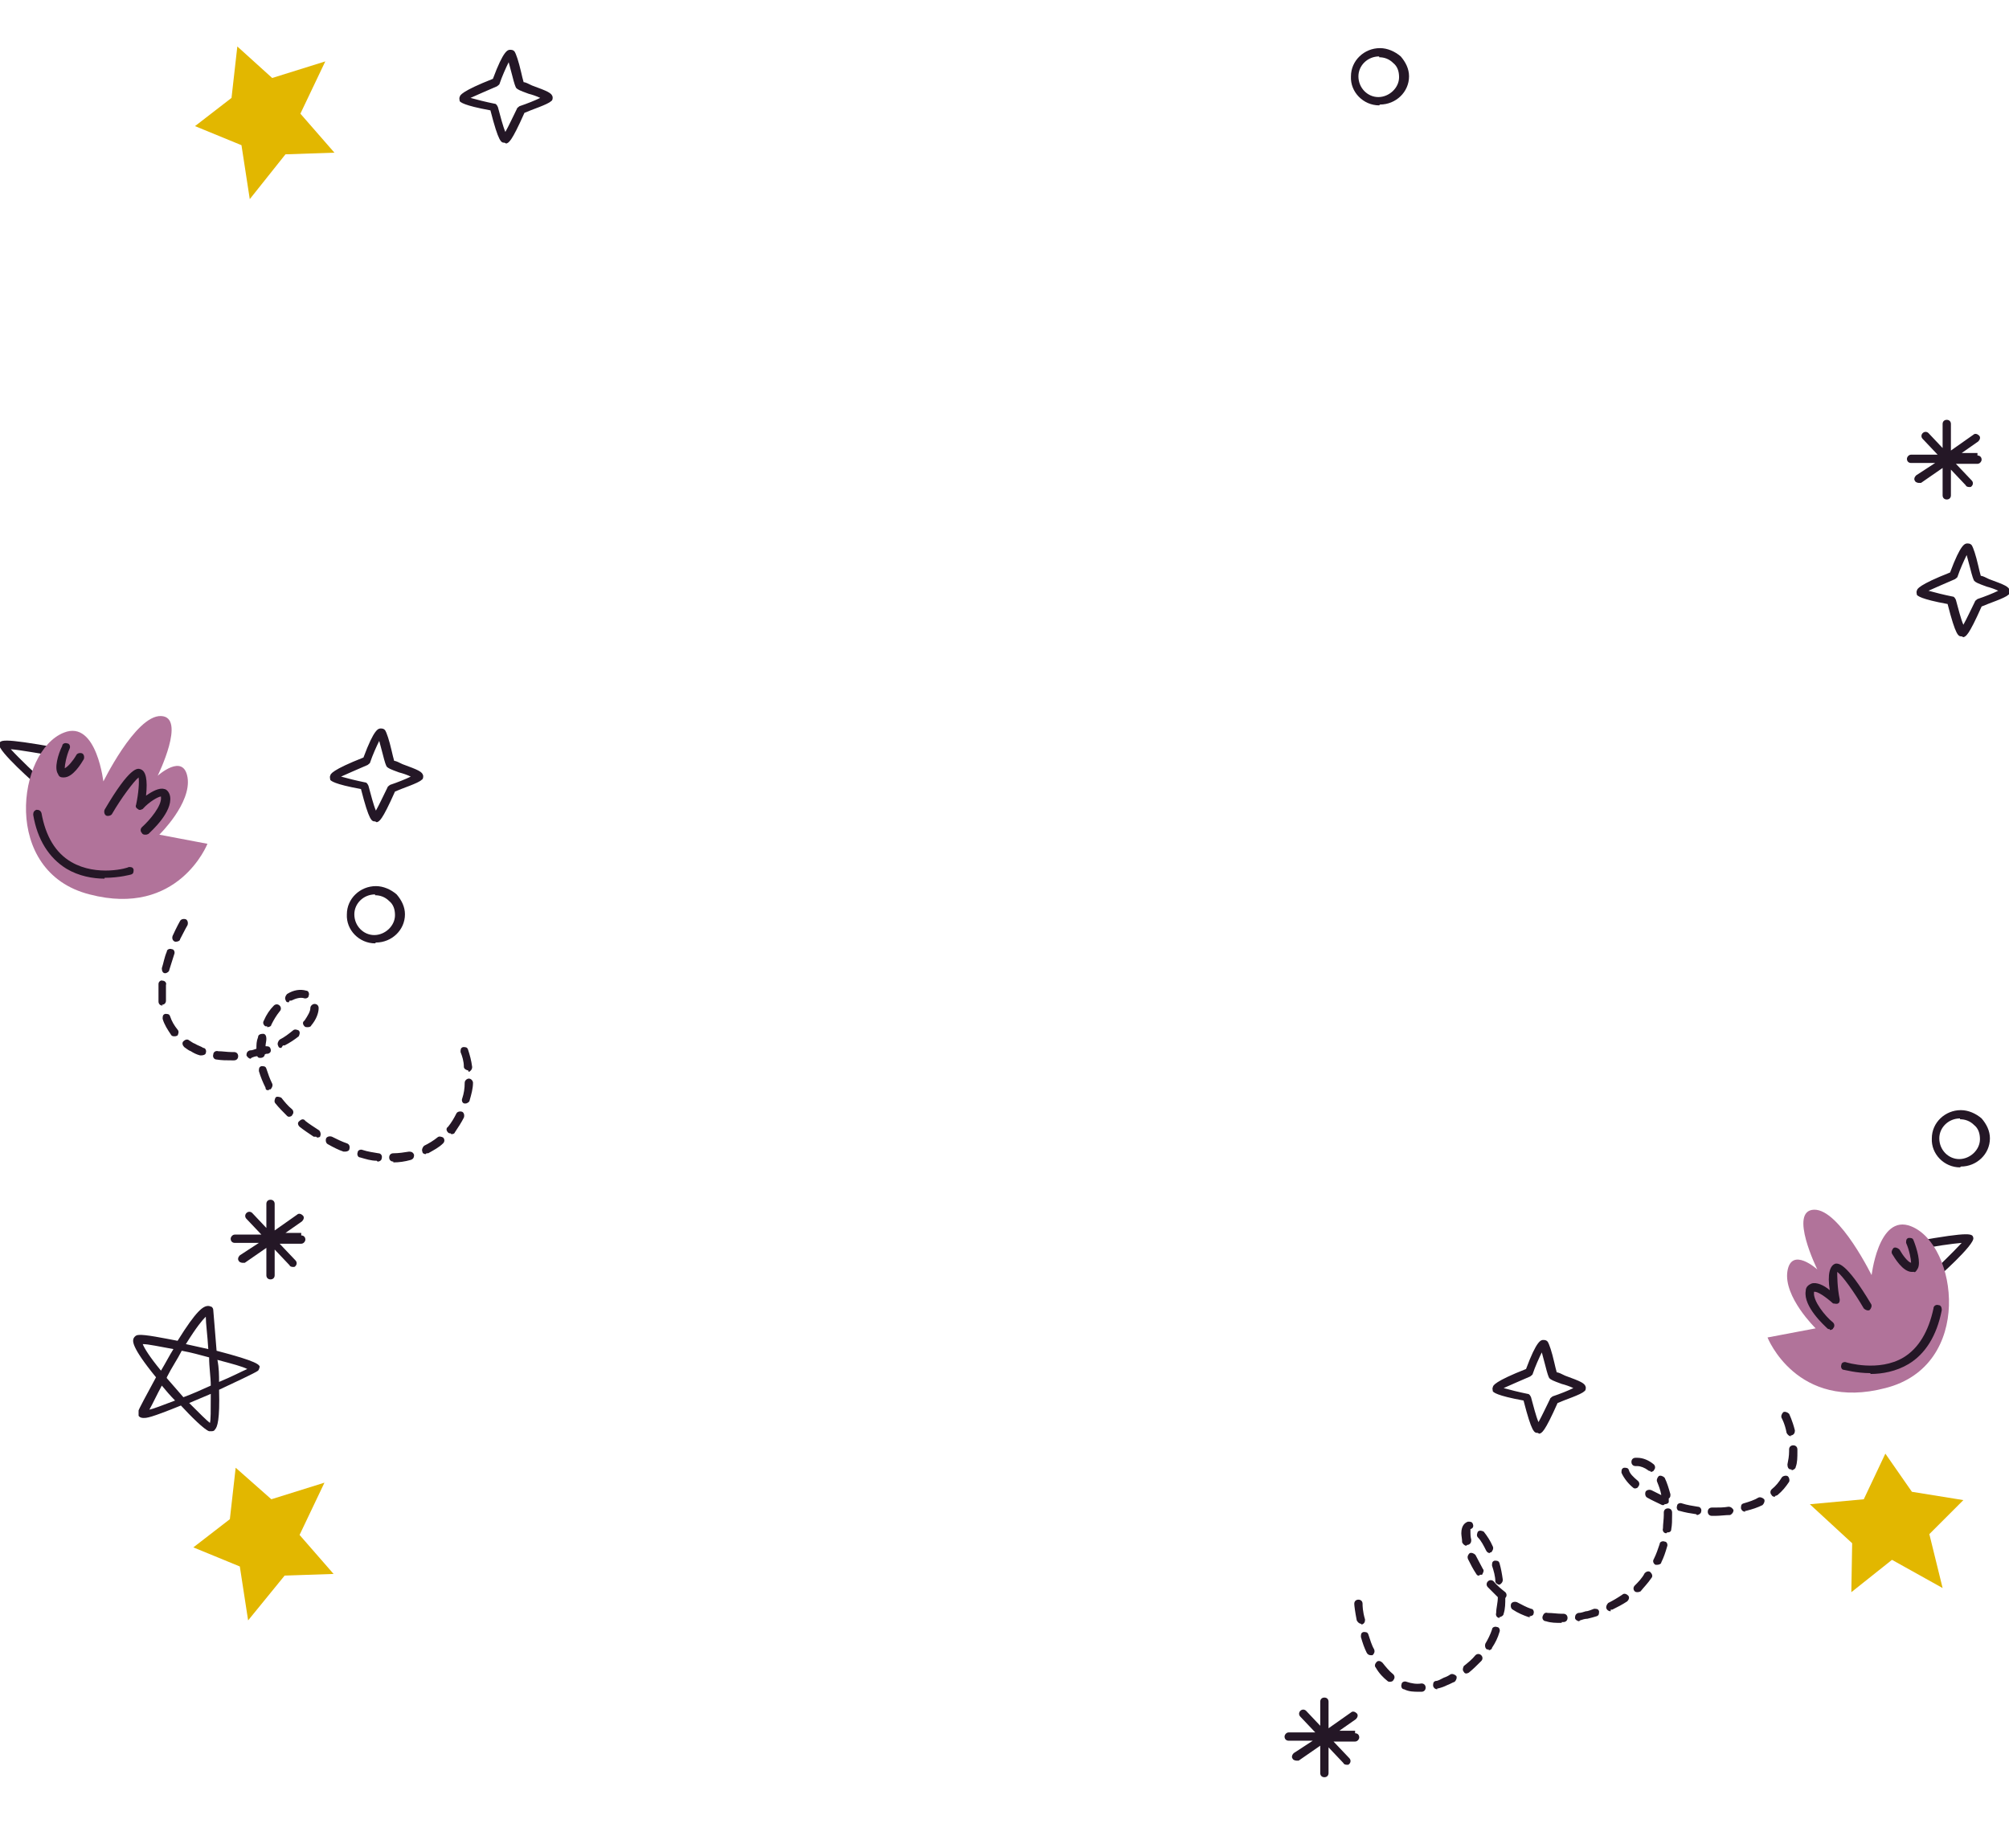 <?xml version="1.0" encoding="UTF-8"?>
<svg id="Warstwa_1" xmlns="http://www.w3.org/2000/svg" version="1.1" viewBox="0 0 242.1 222.7">
  <!-- Generator: Adobe Illustrator 29.2.1, SVG Export Plug-In . SVG Version: 2.1.0 Build 116)  -->
  <defs>
    <style>
      .st0 {
        fill: #e2b700;
      }

      .st1 {
        fill: #241726;
      }

      .st2 {
        fill: #b1739a;
      }
    </style>
  </defs>
  <path class="st1" d="M236.4,76.7c-.4,0-.7,0-1.7-3.9-3.3-.6-3.6-1-3.7-1.1,0-.1-.1-.4,0-.5,0-.2.2-.7,4-2.2,1.3-3.5,1.8-3.5,2.1-3.5s.4.1.5.2c.2.3.5,1.2.8,2.5.1.4.2.9.3,1.2.2,0,.6.2,1,.4,1.9.7,2.4.9,2.5,1.4,0,.2,0,.4-.2.5-.4.4-2.3,1-3.2,1.4-1.6,3.6-1.9,3.6-2.2,3.7,0,0,0,0,0,0ZM232.4,71.2c.7.2,1.9.5,2.9.7.2,0,.3.2.4.4.3,1.1.6,2.3.9,3,.4-.7.9-1.8,1.4-2.8,0-.1.2-.2.3-.3.9-.3,1.9-.7,2.5-1-.4-.2-1-.4-1.4-.5-1.1-.4-1.3-.5-1.5-.7-.1-.2-.2-.4-.5-1.6-.1-.4-.3-1.1-.4-1.5-.3.6-.8,1.7-1.1,2.6,0,.1-.2.2-.3.3-1.2.5-2.5,1.1-3.2,1.4Z"/>
  <path class="st1" d="M45.2,99c-.4,0-.7,0-1.7-3.9-3.3-.6-3.6-1-3.7-1.1,0-.1-.1-.4,0-.5,0-.2.2-.7,4-2.2,1.3-3.5,1.8-3.5,2.1-3.5s.4.1.5.2c.2.3.5,1.2.8,2.5.1.4.2.9.3,1.2.2,0,.6.2,1,.4,1.9.7,2.4.9,2.5,1.4,0,.2,0,.4-.2.5-.4.4-2.3,1-3.2,1.4-1.6,3.6-1.9,3.6-2.2,3.7,0,0,0,0,0,0ZM41.1,93.6c.7.2,1.9.5,2.9.7.2,0,.3.2.4.4.3,1.1.6,2.3.9,3,.4-.7.9-1.8,1.4-2.8,0-.1.2-.2.3-.3.9-.3,1.9-.7,2.5-1-.4-.2-1-.4-1.4-.5-1.1-.4-1.3-.5-1.5-.7-.1-.2-.2-.4-.5-1.6-.1-.4-.3-1.1-.4-1.5-.3.6-.8,1.7-1.1,2.6,0,.1-.2.2-.3.3-1.2.5-2.5,1.1-3.2,1.4Z"/>
  <path class="st1" d="M185.3,172.7c-.4,0-.7,0-1.7-3.9-3.3-.6-3.6-1-3.7-1.1,0-.1-.1-.4,0-.5,0-.2.2-.7,4-2.2,1.3-3.5,1.8-3.5,2.1-3.5s.4.1.5.2c.2.3.5,1.2.8,2.5.1.4.2.9.3,1.2.2,0,.6.2,1,.4,1.9.7,2.4.9,2.5,1.4,0,.2,0,.4-.2.5-.4.4-2.3,1-3.2,1.4-1.6,3.6-1.9,3.6-2.2,3.7,0,0,0,0,0,0ZM181.2,167.3c.7.2,1.9.5,2.9.7.2,0,.3.2.4.4.3,1.1.6,2.3.9,3,.4-.7.9-1.8,1.4-2.8,0-.1.2-.2.3-.3.9-.3,1.9-.7,2.5-1-.4-.2-1-.4-1.4-.5-1.1-.4-1.3-.5-1.5-.7-.1-.2-.2-.4-.5-1.6-.1-.4-.3-1.1-.4-1.5-.3.6-.8,1.7-1.1,2.6,0,.1-.2.2-.3.3-1.2.5-2.5,1.1-3.2,1.4Z"/>
  <path class="st1" d="M60.8,17.2c-.4,0-.7,0-1.7-3.9-3.3-.6-3.6-1-3.7-1.1,0-.1-.1-.4,0-.5,0-.2.2-.7,4-2.2,1.3-3.5,1.8-3.5,2.1-3.5s.4.1.5.2c.2.3.5,1.2.8,2.5.1.4.2.9.3,1.2.2,0,.6.2,1,.4,1.9.7,2.4.9,2.5,1.4,0,.2,0,.4-.2.5-.4.4-2.3,1-3.2,1.4-1.6,3.6-1.9,3.6-2.2,3.7,0,0,0,0,0,0ZM56.7,11.8c.7.2,1.9.5,2.9.7.2,0,.3.2.4.4.3,1.1.6,2.3.9,3,.4-.7.9-1.8,1.4-2.8,0-.1.2-.2.3-.3.9-.3,1.9-.7,2.5-1-.4-.2-1-.4-1.4-.5-1.1-.4-1.3-.5-1.5-.7-.1-.2-.2-.4-.5-1.6-.1-.4-.3-1.1-.4-1.5-.3.6-.8,1.7-1.1,2.6,0,.1-.2.2-.3.3-1.2.5-2.5,1.1-3.2,1.4Z"/>
  <path class="st1" d="M45.2,113.7h0c-1.9,0-3.5-1.6-3.4-3.5,0-1.9,1.6-3.4,3.5-3.4.9,0,1.8.4,2.5,1,.6.7,1,1.5,1,2.4,0,1.9-1.6,3.4-3.5,3.4ZM45.2,107.8c-1.4,0-2.5,1.1-2.5,2.4,0,1.4,1.1,2.5,2.4,2.5v.5s0-.5,0-.5c1.3,0,2.5-1.1,2.5-2.4,0-.7-.2-1.3-.7-1.7-.5-.5-1.1-.7-1.7-.7Z"/>
  <path class="st1" d="M166.2,12.7h0c-1.9,0-3.5-1.6-3.4-3.5,0-1.9,1.6-3.4,3.5-3.4.9,0,1.8.4,2.5,1,.6.7,1,1.5,1,2.4,0,1.9-1.6,3.4-3.5,3.4ZM166.2,6.8c-1.4,0-2.5,1.1-2.5,2.4,0,1.4,1.1,2.5,2.4,2.5v.5s0-.5,0-.5c1.3,0,2.5-1.1,2.5-2.4,0-.7-.2-1.3-.7-1.7-.5-.5-1.1-.7-1.7-.7Z"/>
  <path class="st1" d="M236.2,140.7h0c-1.9,0-3.5-1.6-3.4-3.5,0-1.9,1.6-3.4,3.5-3.4.9,0,1.8.4,2.5,1,.6.7,1,1.5,1,2.4,0,1.9-1.6,3.4-3.5,3.4ZM236.2,134.8c-1.4,0-2.5,1.1-2.5,2.4,0,1.4,1.1,2.5,2.4,2.5v.5s0-.5,0-.5c1.3,0,2.5-1.1,2.5-2.4,0-.7-.2-1.3-.7-1.7-.5-.5-1.1-.7-1.7-.7Z"/>
  <polygon class="st0" points="34.3 189.9 29.9 195.3 28.9 188.8 23.3 186.5 27.7 183.1 28.4 176.9 32.7 180.7 39.1 178.7 36.1 185 40.2 189.7 34.3 189.9"/>
  <polygon class="st0" points="34.4 18.6 30.1 24 29.1 17.5 23.5 15.2 27.9 11.8 28.6 5.6 32.8 9.4 39.2 7.4 36.2 13.7 40.3 18.4 34.4 18.6"/>
  <polygon class="st0" points="223.2 186 218.1 181.3 224.6 180.7 227.2 175.2 230.4 179.8 236.6 180.8 232.5 184.9 234.1 191.4 228 188 223.1 191.9 223.2 186"/>
  <path class="st1" d="M31.3,164.8c0-.3-.2-.7-5.2-2-.2-2.6-.4-4.8-.4-4.9,0-.2-.1-.3-.2-.4-.1,0-.2-.1-.4-.1-.6,0-1.4.5-3.7,4.2-1.6-.3-4-.8-4.7-.7-.3,0-.5.2-.6.4-.1.3-.4.9,2.7,4.7-1.2,2.2-2.1,3.9-2.1,4,0,.2,0,.4,0,.6,0,.1.2.3.6.3s.8,0,4.5-1.5c1.2,1.3,2.8,2.9,3.4,3.1,0,0,.2,0,.2,0h0c.2,0,.4,0,.5-.2.3-.3.6-1.2.5-4.8,1.7-.8,4.3-2,4.7-2.3.1-.1.2-.4.2-.6ZM24.8,158.7c0,.8.2,2.2.3,3.9-.9-.2-1.8-.4-2.7-.6,1.3-2.1,2-2.9,2.3-3.2ZM17.2,162c.7,0,2,.3,3.7.6-.5.8-.9,1.6-1.5,2.6-1.4-1.7-2-2.7-2.2-3.2ZM17.4,170.5v-.5s0,0,0,0v.5ZM18,169.9c.4-.7.9-1.8,1.5-2.9.5.6,1,1.2,1.6,1.8-1.6.6-2.6,1-3.1,1.1ZM20.1,166c.6-1.2,1.3-2.2,1.8-3.2,1.1.2,2.2.5,3.3.8,0,1.2.2,2.4.2,3.4-1.1.5-2.2,1-3.3,1.4-.7-.8-1.4-1.6-2-2.3ZM25.3,171.5c-.4-.3-1.2-1.1-2.5-2.4.9-.4,1.7-.7,2.6-1.1,0,2.2,0,3.1-.1,3.5ZM26.4,166.6c0-.8,0-1.7-.2-2.7,1.9.5,3,.8,3.6,1.1-.7.3-1.8.9-3.5,1.6Z"/>
  <path class="st1" d="M238.3,54.6h-1.9s2-1.4,2-1.4c.2-.2.3-.5.1-.7-.2-.2-.5-.3-.7-.1l-2.7,1.9v-3.2c0-.3-.2-.5-.5-.5h0c-.3,0-.5.2-.5.5v2.9s-1.7-1.8-1.7-1.8c-.2-.2-.5-.2-.7,0-.2.2-.2.5,0,.7l1.8,1.9h-3.2c-.3,0-.5.3-.5.5,0,.3.2.5.5.5h2.9s-2.3,1.5-2.3,1.5c-.2.2-.3.5-.1.7,0,.1.3.2.4.2s.2,0,.3,0l2.6-1.8v3.3c0,.3.2.5.5.5h0c.3,0,.5-.2.5-.5v-3.1s1.8,1.9,1.8,1.9c0,.1.2.2.4.2s.2,0,.3-.1c.2-.2.2-.5,0-.7l-1.9-2h2.6c.3,0,.5-.3.5-.5,0-.3-.2-.5-.5-.5Z"/>
  <path class="st1" d="M36.3,148.6h-1.9s2-1.4,2-1.4c.2-.2.3-.5.1-.7-.2-.2-.5-.3-.7-.1l-2.7,1.9v-3.2c0-.3-.2-.5-.5-.5h0c-.3,0-.5.2-.5.5v2.9s-1.7-1.8-1.7-1.8c-.2-.2-.5-.2-.7,0-.2.2-.2.5,0,.7l1.8,1.9h-3.2c-.3,0-.5.3-.5.5,0,.3.2.5.5.5h2.9s-2.3,1.5-2.3,1.5c-.2.2-.3.5-.1.7,0,.1.3.2.4.2s.2,0,.3,0l2.6-1.8v3.3c0,.3.2.5.5.5h0c.3,0,.5-.2.5-.5v-3.1s1.8,1.9,1.8,1.9c0,.1.2.2.4.2s.2,0,.3-.1c.2-.2.2-.5,0-.7l-1.9-2h2.6c.3,0,.5-.3.5-.5,0-.3-.2-.5-.5-.5Z"/>
  <g>
    <path class="st1" d="M4.7,94.6c0,0-.2,0-.3,0,0,0-4.7-4.1-4.5-4.9.1-.5.2-.8,6.9.4.3,0,.5.3.4.6,0,.3-.3.4-.6.4-2-.3-4.1-.7-5.3-.8,1,1.1,3.2,3.2,3.6,3.5.2.2.3.5.1.7,0,.1-.3.2-.4.2Z"/>
    <path class="st2" d="M12.5,94.5s-.8-7.8-4.8-6.2c-5.6,2.2-7.6,16.8,3.1,19.5,10.7,2.8,14.2-6.1,14.2-6.1l-5.8-1.1s3.9-3.8,3.4-6.9c-.5-3-3.6-.2-3.6-.2,0,0,3.5-7.1.4-7.2s-7.1,8.2-7.1,8.2Z"/>
    <path class="st1" d="M7.6,93.7s0,0,0,0c-.3,0-.5-.1-.6-.4-.5-.7,0-2.4.5-3.4,0-.3.4-.4.6-.3.3,0,.4.4.3.6-.4.9-.6,2-.6,2.4.4-.2,1-.9,1.4-1.6.1-.2.4-.3.7-.2.2.1.3.4.2.7-.3.5-1.3,2.2-2.4,2.2Z"/>
    <path class="st1" d="M17.5,100.6c-.1,0-.3,0-.4-.2-.2-.2-.2-.5,0-.7,1-.9,2.4-2.6,2.3-3.6,0,0,0-.1,0-.1-.3,0-1.4.6-2.2,1.5-.2.1-.4.2-.6,0-.2-.1-.3-.3-.2-.5.3-1.4.4-2.8.3-3.3-.6.5-2.1,2.5-3.2,4.4-.1.2-.5.3-.7.2-.2-.1-.3-.4-.2-.7,3.1-5.3,4-5,4.3-4.9.7.2.9,1.3.7,3.2.7-.5,1.6-1,2.2-.8.2,0,.6.3.7.9.3,1.9-2.3,4.2-2.6,4.5,0,0-.2.1-.3.1Z"/>
    <path class="st1" d="M12.6,105.9c-1.4,0-3.1-.3-4.6-1.2-2.1-1.3-3.5-3.5-4-6.5,0-.3.1-.5.4-.6.3,0,.5.1.6.4.5,2.8,1.7,4.8,3.6,5.9,3.1,1.8,6.9.7,6.9.6.3,0,.5,0,.6.3,0,.3,0,.5-.3.6,0,0-1.4.4-3.2.4Z"/>
  </g>
  <g>
    <path class="st1" d="M233.2,154.2c-.2,0-.3,0-.4-.2-.2-.2,0-.5.1-.7.3-.3,2.5-2.4,3.5-3.5-1.2.1-3.3.4-5.3.8-.3,0-.5-.1-.6-.4,0-.3.1-.5.4-.6,6.7-1.2,6.8-.9,6.9-.4.2.8-4.4,4.9-4.5,4.9,0,0-.2,0-.3,0Z"/>
    <path class="st2" d="M225.5,154s.8-7.8,4.8-6.2c5.6,2.2,7.6,16.8-3.1,19.5-10.7,2.8-14.2-6.1-14.2-6.1l5.8-1.1s-3.9-3.8-3.4-6.9c.5-3,3.6-.2,3.6-.2,0,0-3.5-7.1-.4-7.2s7.1,8.2,7.1,8.2Z"/>
    <path class="st1" d="M230.4,153.3c-1.1,0-2.1-1.7-2.4-2.2-.1-.2,0-.5.2-.7.2-.1.5,0,.7.2.4.7,1,1.5,1.4,1.6,0-.4-.2-1.5-.6-2.4,0-.3,0-.5.3-.6.3,0,.5,0,.6.3.4,1,.9,2.7.5,3.4s-.4.3-.6.4c0,0,0,0,0,0Z"/>
    <path class="st1" d="M220.5,160.2c-.1,0-.2,0-.3-.1-.3-.3-2.9-2.6-2.6-4.5,0-.6.5-.8.7-.9.6-.2,1.5.2,2.2.8-.3-1.9,0-3,.7-3.2.3,0,1.2-.3,4.3,4.9.1.2,0,.5-.2.7-.2.1-.5,0-.7-.2-1.1-1.9-2.6-4-3.2-4.4,0,.4,0,1.9.3,3.3,0,.2,0,.4-.2.5-.2.1-.4,0-.6,0-.9-.8-1.9-1.5-2.3-1.4,0,0,0,0,0,.1-.1,1,1.3,2.8,2.3,3.6.2.2.2.5,0,.7,0,.1-.2.2-.4.2Z"/>
    <path class="st1" d="M225.4,165.5c-1.7,0-3.1-.4-3.2-.4-.3,0-.4-.4-.3-.6,0-.3.4-.4.6-.3,0,0,3.9,1.2,6.9-.6,1.8-1.1,3-3.1,3.6-5.9,0-.3.3-.5.6-.4.3,0,.4.3.4.6-.6,3.1-2,5.3-4,6.5-1.5.9-3.2,1.2-4.6,1.2Z"/>
  </g>
  <path class="st1" d="M171,203.9c-.6,0-1.2,0-1.8-.3-.3,0-.4-.4-.3-.6,0-.3.4-.4.6-.3.6.2,1.2.3,1.8.2.3,0,.5.2.5.5,0,.3-.2.5-.5.5-.1,0-.2,0-.3,0ZM173.2,203.6c-.2,0-.4-.1-.5-.4,0-.3,0-.5.3-.6.3,0,.6-.2,1-.4.3-.1.5-.2.8-.4.2-.1.5,0,.7.2.1.2,0,.5-.2.7-.3.1-.6.3-.9.4-.4.2-.7.3-1.1.4,0,0,0,0-.1,0ZM167.5,202.7c-.1,0-.2,0-.3-.1-.5-.4-1-.9-1.4-1.6-.2-.2-.1-.5.1-.7.2-.2.5-.1.7.1.4.5.8,1,1.3,1.4.2.2.2.5,0,.7,0,.1-.2.2-.4.2ZM176.8,201.7c-.2,0-.3,0-.4-.2-.2-.2-.1-.5,0-.7.5-.4,1-.8,1.4-1.3.2-.2.5-.2.7,0,.2.2.2.5,0,.7-.5.5-1,1-1.5,1.4,0,0-.2.1-.3.1ZM165.2,199.5c-.2,0-.4-.1-.5-.3-.3-.6-.5-1.2-.7-1.9,0-.3,0-.5.3-.6.3,0,.5,0,.6.3.2.6.4,1.3.7,1.8.1.3,0,.5-.2.7,0,0-.1,0-.2,0ZM179.4,198.8c0,0-.2,0-.2,0-.2-.1-.3-.4-.2-.7.3-.5.6-1.1.8-1.7,0-.3.4-.4.6-.3.3,0,.4.4.3.6-.2.7-.5,1.3-.9,1.9,0,.2-.3.3-.4.3ZM164,195.7c-.2,0-.4-.2-.5-.4-.2-1-.3-1.8-.3-2,0-.3.2-.5.5-.5.3,0,.5.2.5.5,0,.2,0,.9.3,1.9,0,.3-.1.5-.4.6,0,0,0,0,0,0ZM188.2,195.6c-.7,0-1.3,0-1.9-.2-.3,0-.5-.3-.4-.6s.3-.5.6-.4c.6,0,1.2.1,1.7.1h.2s0,0,0,0c.3,0,.5.2.5.5,0,.3-.2.5-.5.5h-.2ZM190.3,195.4c-.2,0-.5-.2-.5-.4,0-.3.1-.5.4-.6.3,0,.6-.1.9-.2.3,0,.7-.2,1-.3.3,0,.5,0,.6.3,0,.3,0,.5-.3.6-.3.1-.7.2-1.1.3-.3,0-.6.1-.9.2,0,0,0,0,0,0ZM180.7,195s0,0,0,0c-.3,0-.5-.3-.4-.6,0-.6.2-1.2.2-1.9-.4-.4-.8-.8-1.2-1.2-.2-.2-.2-.5,0-.7.2-.2.5-.2.7,0,.4.5.9.9,1.4,1.3.2.2.2.5,0,.7,0,.6,0,1.3-.2,1.9,0,.2-.3.4-.5.4ZM184.4,194.9c0,0-.1,0-.2,0-.6-.2-1.3-.5-1.9-.9-.2-.1-.3-.4-.2-.7.1-.2.4-.3.7-.2.6.3,1.1.6,1.7.8.3,0,.4.4.3.6,0,.2-.3.3-.5.3ZM194.1,194.2c-.2,0-.4-.1-.5-.3-.1-.2,0-.5.2-.7.6-.3,1.1-.6,1.7-1,.2-.2.5-.1.7.1.2.2.1.5-.1.7-.6.4-1.2.7-1.8,1,0,0-.1,0-.2,0ZM197.4,191.9c-.1,0-.3,0-.4-.1-.2-.2-.2-.5,0-.7.4-.4.9-.9,1.2-1.5.2-.2.5-.3.7-.1.2.2.3.5.1.7-.4.6-.9,1.1-1.3,1.6,0,0-.2.1-.4.1ZM180.7,191c-.2,0-.5-.2-.5-.4,0-.6-.2-1.3-.4-1.9,0-.3,0-.5.3-.6.3,0,.5,0,.6.3.2.7.3,1.3.4,2,0,.3-.2.5-.4.6,0,0,0,0,0,0ZM178.3,189.9c-.2,0-.3,0-.4-.2-.4-.6-.7-1.2-1-1.8-.1-.3,0-.5.2-.7.2-.1.5,0,.7.2.3.6.6,1.1.9,1.7.2.2,0,.5-.1.7,0,0-.2,0-.3,0ZM199.7,188.6c0,0-.1,0-.2,0-.2-.1-.4-.4-.2-.7.3-.6.5-1.2.7-1.8,0-.3.4-.4.6-.3.3,0,.4.4.3.6-.2.7-.4,1.3-.7,1.9,0,.2-.3.3-.5.3ZM179.6,187.2c-.2,0-.4-.1-.5-.3-.3-.6-.6-1.2-1-1.6-.2-.2-.1-.5,0-.7.2-.2.5-.1.7,0,.4.5.8,1.1,1.1,1.8.1.2,0,.5-.2.7,0,0-.1,0-.2,0ZM176.7,186.3c-.2,0-.4-.2-.5-.4,0-.4-.1-.8-.1-1.1,0-1,.5-1.3.8-1.4.3,0,.5,0,.6.3s0,.5-.3.6c0,0,0,.1,0,.4,0,.2,0,.5.1.9,0,.3-.1.5-.4.6,0,0,0,0-.1,0ZM200.8,184.8s0,0,0,0c-.3,0-.5-.3-.4-.6,0-.5.1-1.1.1-1.6v-.3c0-.3.2-.5.5-.5h0c.3,0,.5.2.5.5v.3c0,.6,0,1.2-.1,1.7,0,.3-.2.4-.5.4ZM206.6,182.7h-.3c-.3,0-.5-.2-.5-.5,0-.3.2-.5.5-.5h.3c.6,0,1.1,0,1.7-.1.3,0,.5.2.6.4,0,.3-.2.5-.4.6-.6,0-1.2.1-1.8.1ZM204.4,182.5s0,0,0,0c-.7-.1-1.3-.2-2-.4-.3,0-.4-.4-.3-.6,0-.3.4-.4.6-.3.6.2,1.3.3,1.9.4.3,0,.5.3.4.6,0,.2-.3.4-.5.4ZM210.3,182.2c-.2,0-.4-.1-.5-.4,0-.3,0-.5.3-.6.7-.2,1.3-.4,1.8-.7.2-.1.5,0,.7.2.1.2,0,.5-.2.7-.6.3-1.2.5-2,.7,0,0,0,0-.1,0ZM200.5,181.4c0,0-.1,0-.2,0-.6-.3-1.3-.6-1.8-.9-.2-.1-.3-.4-.2-.7.1-.2.4-.3.7-.2.4.2.8.4,1.2.6-.1-.6-.3-1.1-.5-1.6-.1-.2,0-.5.2-.7.2-.1.5,0,.7.2.3.6.5,1.3.7,2,0,.2,0,.4-.2.5,0,.1,0,.3,0,.4,0,.2-.3.3-.5.3ZM213.9,180.4c-.1,0-.3,0-.4-.2-.2-.2-.2-.5,0-.7.5-.4.9-.9,1.2-1.4.1-.2.5-.3.7-.2.2.1.3.5.2.7-.4.6-.8,1.1-1.4,1.6,0,0-.2.1-.3.1ZM197.1,179.4c-.1,0-.2,0-.3-.1-.5-.4-1.1-1.1-1.4-1.8,0-.3,0-.5.3-.6.3,0,.5,0,.6.3.1.4.5.8,1.1,1.3.2.2.2.5,0,.7,0,.1-.2.2-.4.2ZM198.9,177.3c-.1,0-.2,0-.3-.1-.4-.3-.9-.5-1.3-.5h-.2c-.3,0-.5-.2-.5-.5,0-.3.2-.5.5-.5h.2c.7,0,1.4.3,2,.8.2.2.2.5,0,.7,0,.1-.2.2-.4.2ZM215.9,177.1s0,0-.1,0c-.3,0-.4-.3-.4-.6.1-.5.2-1,.2-1.6,0,0,0-.2,0-.2,0-.3.2-.5.5-.5.3,0,.5.2.5.5,0,0,0,.2,0,.3,0,.6,0,1.3-.2,1.8,0,.2-.3.4-.5.4ZM215.8,173.1c-.2,0-.4-.2-.5-.4-.2-1.1-.6-1.8-.6-1.8-.1-.2,0-.5.2-.7.2-.1.5,0,.7.2,0,0,.4.8.7,2,0,.3-.1.5-.4.6,0,0,0,0-.1,0Z"/>
  <path class="st1" d="M47.4,140c-.3,0-.5-.2-.5-.5,0-.3.2-.5.5-.5.6,0,1.3-.1,1.9-.2.3,0,.5.1.6.4,0,.3-.1.5-.4.6-.7.2-1.4.3-2.1.3,0,0,0,0,0,0ZM45.4,139.9s0,0,0,0c-.7,0-1.3-.2-2-.4-.3,0-.4-.4-.3-.6,0-.3.4-.4.6-.3.6.2,1.3.3,1.9.4.3,0,.5.3.4.6,0,.2-.2.4-.5.4ZM51.3,139.1c-.2,0-.4-.1-.4-.3-.1-.2,0-.5.2-.7.6-.3,1.1-.6,1.6-1,.2-.2.5-.1.7,0,.2.2.2.5,0,.7-.5.5-1.1.8-1.8,1.2,0,0-.1,0-.2,0ZM41.6,138.8c0,0-.1,0-.2,0-.6-.2-1.2-.5-1.9-.9-.2-.1-.3-.4-.2-.7.1-.2.4-.3.7-.2.6.3,1.2.6,1.8.8.3.1.4.4.3.7,0,.2-.3.3-.5.3ZM38.1,137c0,0-.2,0-.3,0-.6-.4-1.2-.8-1.7-1.2-.2-.2-.3-.5,0-.7.2-.2.5-.3.7,0,.5.4,1,.7,1.6,1.1.2.1.3.5.2.7,0,.2-.3.2-.4.2ZM54.3,136.6c-.1,0-.2,0-.3-.1-.2-.2-.3-.5,0-.7.4-.5.7-1,1-1.6.1-.2.4-.3.7-.2.2.1.3.4.2.7-.3.6-.7,1.2-1.1,1.8,0,.1-.2.2-.4.2ZM34.9,134.6c-.1,0-.2,0-.3-.1-.5-.5-1-1-1.4-1.5-.2-.2-.1-.5,0-.7s.5-.1.7,0c.4.5.8,1,1.3,1.4.2.2.2.5,0,.7,0,.1-.2.2-.4.2ZM56.1,133s0,0-.1,0c-.3,0-.4-.4-.3-.6.2-.6.3-1.2.3-1.9,0-.3.3-.5.5-.5.3,0,.5.3.5.5,0,.7-.2,1.4-.4,2.1,0,.2-.3.4-.5.4ZM32.4,131.4c-.2,0-.4,0-.4-.3-.3-.6-.6-1.3-.8-2,0-.3,0-.5.3-.6.3,0,.5,0,.6.3.2.6.4,1.2.7,1.8.1.2,0,.5-.2.7,0,0-.2,0-.2,0ZM56.4,129c-.2,0-.5-.2-.5-.4,0-.7-.2-1.3-.4-1.8,0-.3,0-.5.3-.6.3,0,.5,0,.6.3.2.6.4,1.3.5,2.1,0,.3-.2.5-.4.6,0,0,0,0,0,0ZM27.9,127.8c-.6,0-1.2,0-1.8-.1-.3,0-.5-.3-.4-.6,0-.3.3-.5.6-.4.5,0,1.1.1,1.6.1h.3s0,0,0,0c.3,0,.5.2.5.5,0,.3-.2.5-.5.5h-.3s0,0,0,0ZM30.2,127.6c-.2,0-.4-.2-.5-.4,0-.3.1-.5.4-.6.3,0,.5-.1.8-.2,0-.5,0-.9.2-1.4,0-.3.3-.4.6-.4.3,0,.4.3.4.6,0,.3-.1.6-.1.9,0,0,0,0,0,0,.3,0,.5,0,.6.3s0,.5-.3.6c-.1,0-.3,0-.4.1,0,.2-.2.4-.5.4-.2,0-.3,0-.4-.2-.2,0-.5.1-.7.2,0,0,0,0,0,0ZM24.3,127.2c0,0-.1,0-.2,0-.4-.1-.8-.3-1.1-.5-.3-.1-.5-.3-.8-.5-.2-.2-.3-.5-.1-.7.2-.2.5-.3.7-.1.2.1.4.3.7.4.3.2.7.3,1,.5.3,0,.4.4.3.6,0,.2-.3.3-.5.3ZM33.9,126.3c-.2,0-.3,0-.4-.3-.1-.2,0-.5.2-.7.6-.3,1.1-.7,1.6-1.1.2-.2.5-.1.7,0,.2.2.1.5,0,.7-.5.4-1.1.8-1.7,1.1,0,0-.2,0-.2,0ZM21,124.9c-.1,0-.3,0-.4-.2-.4-.6-.8-1.2-1-1.9,0-.3,0-.5.3-.6.3,0,.5,0,.6.3.2.6.5,1.1.9,1.6.2.2.1.5,0,.7,0,0-.2.1-.3.1ZM37,123.8c-.1,0-.2,0-.3-.1-.2-.2-.3-.5,0-.7.4-.6.7-1.1.7-1.5,0-.3.3-.5.5-.5.3,0,.5.2.5.5,0,.6-.3,1.4-.9,2.1,0,.1-.2.2-.4.2ZM32.2,123.7c0,0-.1,0-.2,0-.2-.1-.4-.4-.2-.7.3-.7.7-1.3,1.2-1.8.2-.2.5-.2.7,0,.2.2.2.5,0,.7-.4.5-.7,1-1,1.6,0,.2-.3.3-.5.3ZM19.6,121.2c-.3,0-.5-.2-.5-.5,0-.3,0-.6,0-.9s0-.8,0-1.2c0-.3.3-.5.5-.4.3,0,.5.3.4.5,0,.4,0,.7,0,1.1s0,.5,0,.8c0,.3-.2.5-.5.5,0,0,0,0,0,0ZM34.8,120.8c-.2,0-.3,0-.4-.3-.1-.2,0-.5.2-.7.8-.5,1.6-.6,2.3-.4.3,0,.4.4.3.6,0,.3-.4.4-.6.3-.4-.1-.9,0-1.5.3,0,0-.2,0-.2,0ZM20,117.3s0,0-.1,0c-.3,0-.4-.3-.4-.6.2-.6.3-1.3.6-2,0-.3.4-.4.6-.3.3,0,.4.4.3.6-.2.6-.4,1.3-.6,1.9,0,.2-.3.4-.5.4ZM21.3,113.5c0,0-.1,0-.2,0-.3-.1-.4-.4-.3-.7.5-1.1.9-1.8.9-1.8.1-.2.4-.3.7-.2.2.1.3.4.2.7,0,0-.4.7-.9,1.7,0,.2-.3.3-.5.3Z"/>
  <path class="st1" d="M163.3,208.6h-1.9s2-1.4,2-1.4c.2-.2.3-.5.1-.7-.2-.2-.5-.3-.7-.1l-2.7,1.9v-3.2c0-.3-.2-.5-.5-.5h0c-.3,0-.5.2-.5.5v2.9s-1.7-1.8-1.7-1.8c-.2-.2-.5-.2-.7,0-.2.2-.2.5,0,.7l1.8,1.9h-3.2c-.3,0-.5.3-.5.5,0,.3.2.5.5.5h2.9s-2.3,1.5-2.3,1.5c-.2.2-.3.5-.1.7,0,.1.3.2.4.2s.2,0,.3,0l2.6-1.8v3.3c0,.3.2.5.5.5h0c.3,0,.5-.2.5-.5v-3.1s1.8,1.9,1.8,1.9c0,.1.2.2.4.2s.2,0,.3-.1c.2-.2.2-.5,0-.7l-1.9-2h2.6c.3,0,.5-.3.5-.5,0-.3-.2-.5-.5-.5Z"/>
</svg>